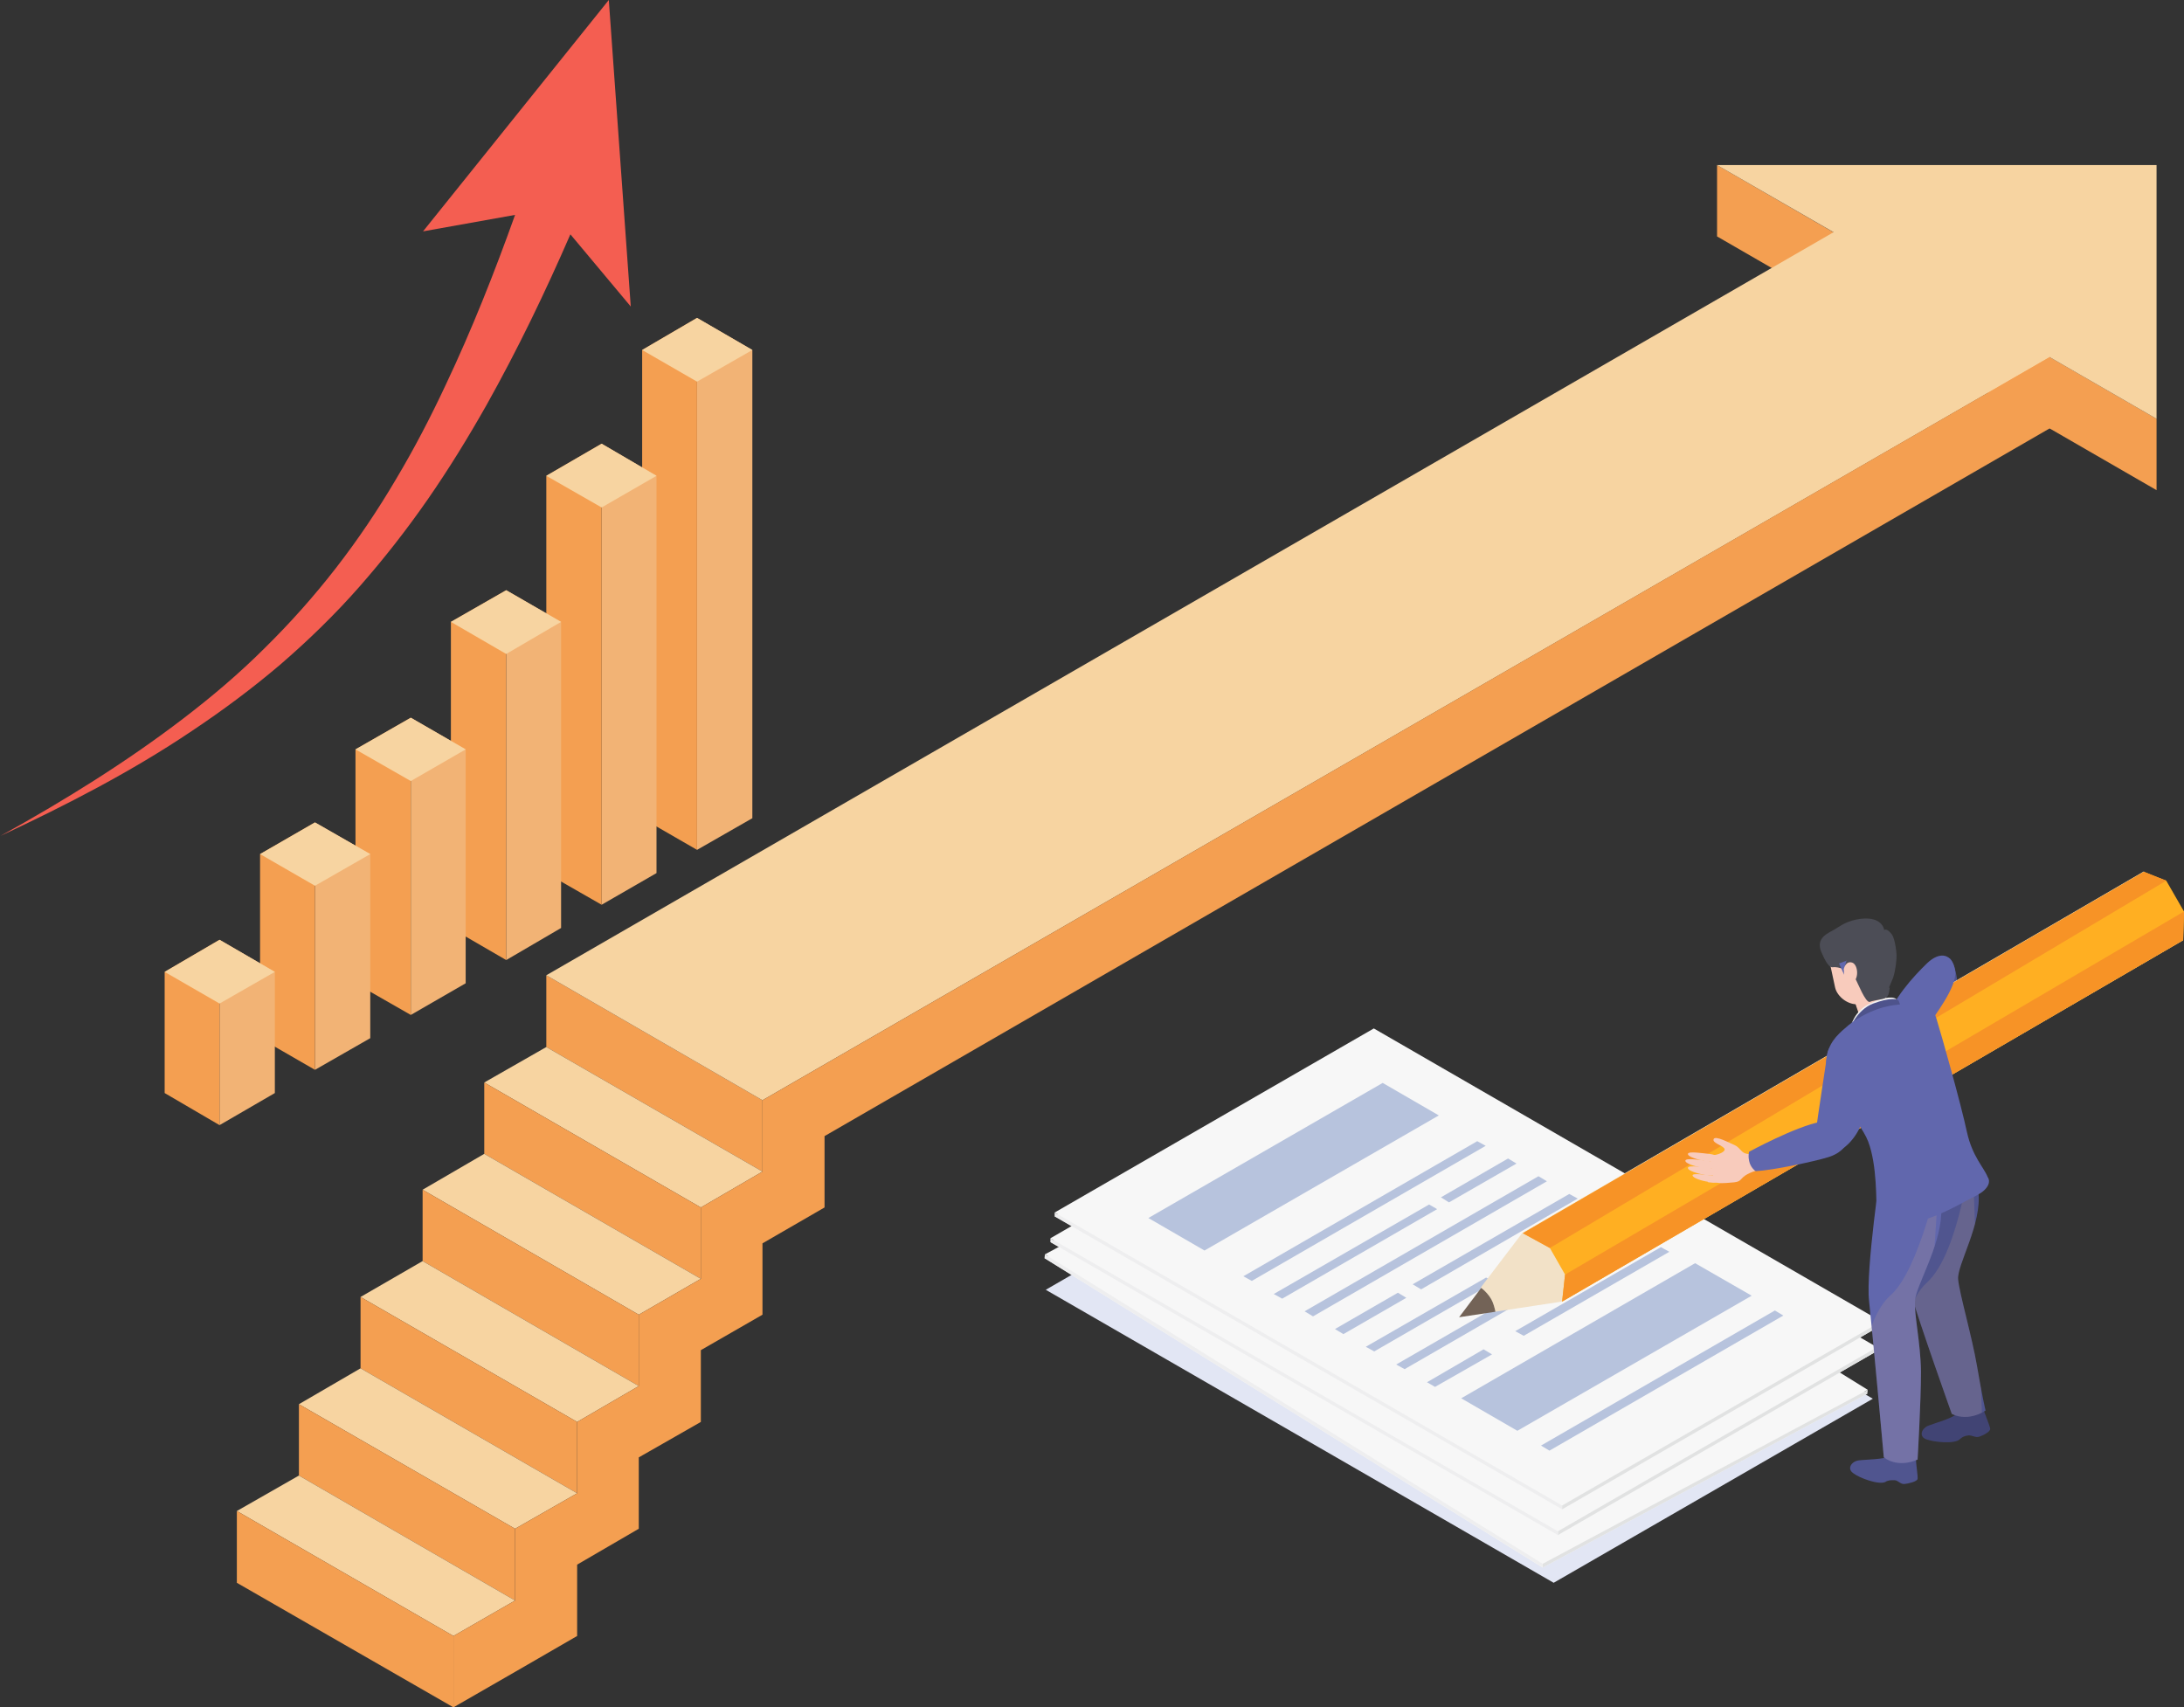 <?xml version="1.0" encoding="UTF-8"?>
<svg xmlns="http://www.w3.org/2000/svg" xmlns:xlink="http://www.w3.org/1999/xlink" version="1.1" viewBox="0 0 517.3 404.4">
  <rect x="0" y="0" width="517.3" height="404.4" fill="#333333" stroke="none"/>
  <!-- Generator: Adobe Illustrator 29.3.1, SVG Export Plug-In . SVG Version: 2.1.0 Build 151)  -->
  <defs>
    <style>
      .st0 {
        fill: none;
      }

      .st1 {
        fill: #50558f;
      }

      .st2 {
        fill: #4c4d56;
      }

      .st3 {
        fill: #f2b375;
      }

      .st4 {
        fill: #f45e51;
      }

      .st5 {
        fill: #ffaf22;
      }

      .st6, .st7 {
        fill: #f8cbbc;
      }

      .st8 {
        fill: #a3b1d8;
      }

      .st9 {
        fill: #f7d4a1;
      }

      .st10 {
        fill: #6167ad;
      }

      .st11 {
        isolation: isolate;
      }

      .st12 {
        fill: #414474;
      }

      .st13 {
        fill: #bea090;
        opacity: .2;
      }

      .st13, .st14, .st15, .st7 {
        mix-blend-mode: multiply;
      }

      .st16 {
        clip-path: url(#clippath-1);
      }

      .st17 {
        clip-path: url(#clippath-2);
      }

      .st18 {
        fill: #b7c3dd;
      }

      .st19 {
        fill: #4e538c;
      }

      .st20 {
        fill: #f49f51;
      }

      .st21 {
        fill: #f79326;
      }

      .st14 {
        fill: #dbdcdc;
        opacity: .3;
      }

      .st15 {
        fill: #e2e6f4;
      }

      .st22 {
        fill: #f7f7f7;
      }

      .st23 {
        fill: #eeeeef;
      }

      .st24 {
        fill: #f2f2f2;
      }

      .st25 {
        fill: #e1e2e2;
      }

      .st26 {
        fill: #736357;
      }

      .st27 {
        fill: #d0d7ea;
      }

      .st28 {
        clip-path: url(#clippath);
      }

      .st29 {
        fill: #f2e1c7;
      }
    </style>
    <clipPath id="clippath">
      <path class="st0" d="M463.7,272.8s4,1.9,4.9,9.5-5.1,17.3-4.8,20.7c.3,3.4,3.3,13.6,4.5,20.7s2,10.4,2,10.4c0,0-3.9,2.8-8,.8,0,0-7.7-21.6-9.7-28.6-2-7,2.2-30.9,2.2-30.9l8.8-2.7Z"/>
    </clipPath>
    <clipPath id="clippath-1">
      <path class="st0" d="M458.1,275.3s2,4.7,1.7,12.3c-.3,7.7-5.9,16.9-6.2,20.3s1.3,9.8,1.4,17c0,7.3-.8,20.8-.8,20.8,0,0-4.3,2.2-8-.5,0,0-2.7-29.9-3.5-37.1-.8-7.3,2.9-32,2.9-32l12.4-.9Z"/>
    </clipPath>
    <clipPath id="clippath-2">
      <path class="st0" d="M443.9,239.4c-5,1.7-8.9,5.5-9.8,10.8-.9,5.2,6.6,12.2,8.4,16.7,1.7,4.4,2.6,8.6,2.9,11.5.4,2.8,7.3,2.8,12.3,1.2,5-1.7,9.2-6.1,9.2-8.3s-3-3.9-4.2-9.4c-1.2-5.5-3.1-16.4-4.1-19.5-.9-3.1-3.8-6.5-14.7-2.9Z"/>
    </clipPath>
  </defs>
  <g class="st11">
    <g id="_レイヤー_1" data-name="レイヤー_1">
      <g>
        <g>
          <g>
            <path class="st6" d="M452.1,249.2s0,.3-.7,1-1.9.2-3,.8c-1.1.6-4.3,2.1-3.8,2.9s2.1-.7,3.1-.7.5,1,0,1.7.7,2.7,2.7,3.6c2,.8,2.7.5,3.8-1.1s1.4-2.4,1.2-3.8c-.2-1.4.6-3.4.6-3.4l-3.9-1Z"/>
            <path class="st6" d="M447.9,254.8s-1.4,1.3-2.4,2.6c-1.1,1.3-2,2.3-1.7,2.7s.6.2,1.4-.4c.7-.7,3.6-3.6,3.6-3.6l-.9-1.3Z"/>
            <path class="st6" d="M448.6,256.8s-1.3,1.4-2.2,2.8-1.8,2.5-1.4,2.9.7.2,1.3-.5,3.3-4,3.3-4l-1-1.2Z"/>
            <path class="st6" d="M450.1,257.7s-1.1,1.5-1.9,3-1.5,2.7-1.1,3,.7.1,1.3-.7c.6-.8,2.9-4.2,2.9-4.2l-1.1-1.1Z"/>
            <path class="st6" d="M452.6,256.5s-.9,1.7-1.4,3.3c-.6,1.6-1.1,2.9-.7,3.1s.7,0,1.2-.8c.5-.9,2.2-4.6,2.2-4.6l-1.3-.9Z"/>
          </g>
          <path class="st1" d="M456,250.6c2.1-3.2,6.1-11.8,7.2-14.9,1.1-3.1-.4-7.6-1.2-8.5s-3.4-.1-6,5c-2.6,5.1-4.2,16.9-4.2,16.9,0,0,.4.6,1.7,1.2s2.6.2,2.6.2Z"/>
        </g>
        <g>
          <g>
            <polygon class="st15" points="443.6 331.3 368 374.9 247.7 305.5 323.3 261.8 443.6 331.3"/>
            <g>
              <polygon class="st22" points="442.3 330.1 365.4 371.3 247.4 298 324.4 256.8 442.3 330.1"/>
              <polygon class="st22" points="442.4 329.2 365.4 370.4 247.5 297.1 324.4 256 442.4 329.2"/>
              <polygon class="st18" points="341.4 279.3 284.9 309.5 271.8 301.3 328.3 271.1 341.4 279.3"/>
              <polygon class="st18" points="350.1 284.7 293.6 314.9 291.7 313.6 348.1 283.4 350.1 284.7"/>
              <polygon class="st18" points="357.2 289.1 340.9 297.7 339 296.5 355.2 287.9 357.2 289.1"/>
              <polygon class="st18" points="338.1 299.3 300.7 319.3 298.8 318.1 336.2 298.1 338.1 299.3"/>
              <polygon class="st18" points="364.3 293.5 307.8 323.7 305.9 322.5 362.3 292.3 364.3 293.5"/>
              <polygon class="st18" points="371.4 297.9 333.6 318.1 331.7 316.9 369.4 296.7 371.4 297.9"/>
              <polygon class="st18" points="330 320 314.9 328.1 313 326.9 328.1 318.8 330 320"/>
              <polygon class="st18" points="378.5 302.3 355.8 314.4 353.9 313.2 376.5 301.1 378.5 302.3"/>
              <polygon class="st18" points="351 317 322 332.5 320.1 331.3 349.1 315.8 351 317"/>
              <polygon class="st18" points="385.6 306.7 329.1 336.9 327.2 335.7 383.6 305.5 385.6 306.7"/>
              <polygon class="st18" points="392.7 311.1 357.6 329.9 355.6 328.7 390.8 309.9 392.7 311.1"/>
              <polygon class="st18" points="349.9 334 336.2 341.3 334.3 340.1 348 332.8 349.9 334"/>
              <polygon class="st18" points="399.8 315.6 343.3 345.8 341.4 344.6 397.9 314.4 399.8 315.6"/>
              <g>
                <path class="st18" d="M411.4,333.4c-3.8,2-10.3,1.5-14.6-1.1-4.2-2.6-4.6-6.4-.8-8.4,3.8-2,10.3-1.5,14.6,1.1,4.2,2.6,4.6,6.4.8,8.4ZM396.6,324.2c-3.5,1.9-3.2,5.4.7,7.9,3.9,2.4,10,2.9,13.6,1s3.2-5.4-.7-7.9-10-2.9-13.6-1Z"/>
                <path class="st18" d="M409.8,332.4c-3,1.6-8.2,1.2-11.5-.9-3.4-2.1-3.6-5.1-.6-6.7,3-1.6,8.2-1.2,11.5.9,3.4,2.1,3.6,5.1.6,6.7ZM398.2,325.2c-2.8,1.5-2.5,4.2.6,6.1,3.1,1.9,7.8,2.3,10.6.8,2.8-1.5,2.5-4.2-.6-6.1-3.1-1.9-7.8-2.3-10.6-.8Z"/>
              </g>
              <polygon class="st18" points="408.1 327.2 401 331 399.5 330.1 406.5 326.3 408.1 327.2"/>
              <polygon class="st25" points="442.4 329.2 442.3 330.1 365.4 371.3 365.4 370.4 442.4 329.2"/>
              <polygon class="st23" points="247.5 297.1 247.4 298 365.4 371.3 365.4 370.4 247.5 297.1"/>
            </g>
            <g>
              <polygon class="st22" points="444.6 320 369 363.6 248.8 294.2 324.4 250.5 444.6 320"/>
              <polygon class="st22" points="444.6 319.1 369 362.7 248.8 293.3 324.4 249.6 444.6 319.1"/>
              <polygon class="st18" points="342.1 272.4 286.6 304.4 273.3 296.7 328.8 264.7 342.1 272.4"/>
              <polygon class="st18" points="350.9 277.5 295.5 309.5 293.5 308.4 349 276.4 350.9 277.5"/>
              <polygon class="st18" points="358.2 281.7 342.3 290.9 340.3 289.7 356.2 280.5 358.2 281.7"/>
              <polygon class="st18" points="339.5 292.5 302.7 313.7 300.8 312.5 337.5 291.3 339.5 292.5"/>
              <polygon class="st18" points="365.4 285.9 310 317.9 308 316.7 363.5 284.7 365.4 285.9"/>
              <polygon class="st18" points="372.7 290 335.6 311.5 333.6 310.3 370.7 288.9 372.7 290"/>
              <polygon class="st18" points="332.1 313.5 317.2 322.1 315.3 320.9 330.1 312.3 332.1 313.5"/>
              <polygon class="st18" points="379.9 294.2 357.7 307.1 355.7 305.9 377.9 293.1 379.9 294.2"/>
              <polygon class="st18" points="353 309.8 324.5 326.2 322.5 325.1 351 308.6 353 309.8"/>
              <polygon class="st18" points="387.2 298.4 331.7 330.4 329.7 329.3 385.2 297.3 387.2 298.4"/>
              <polygon class="st18" points="394.4 302.6 359.9 322.5 357.9 321.4 392.4 301.4 394.4 302.6"/>
              <polygon class="st18" points="352.4 326.9 339 334.6 337 333.5 350.4 325.7 352.4 326.9"/>
              <polygon class="st18" points="401.7 306.8 346.2 338.8 344.2 337.6 399.7 305.6 401.7 306.8"/>
              <g>
                <path class="st18" d="M413.9,324.2c-3.7,2.2-10.3,1.9-14.6-.6s-4.8-6.3-1-8.4c3.7-2.2,10.3-1.9,14.6.6,4.3,2.5,4.8,6.3,1,8.4ZM398.8,315.5c-3.5,2-3,5.5,1,7.8,4,2.3,10.1,2.6,13.6.6,3.5-2,3-5.5-1-7.8-4-2.3-10.1-2.6-13.6-.6Z"/>
                <path class="st18" d="M412.2,323.3c-3,1.7-8.2,1.5-11.6-.5s-3.8-5-.8-6.7c3-1.7,8.2-1.5,11.6.5,3.4,2,3.8,5,.8,6.7ZM400.4,316.5c-2.7,1.6-2.4,4.3.8,6.1,3.1,1.8,7.9,2,10.6.4s2.4-4.3-.8-6.1-7.9-2-10.6-.4Z"/>
              </g>
              <polygon class="st18" points="410.3 318.2 403.3 322.2 401.8 321.3 408.8 317.3 410.3 318.2"/>
              <polygon class="st25" points="444.6 319.1 444.6 320 369 363.6 369 362.7 444.6 319.1"/>
              <polygon class="st23" points="248.8 293.3 248.8 294.2 369 363.6 369 362.7 248.8 293.3"/>
            </g>
            <g>
              <polygon class="st22" points="445.6 313.9 370 357.5 249.8 288.1 325.4 244.4 445.6 313.9"/>
              <polygon class="st22" points="445.6 313 370 356.6 249.8 287.2 325.4 243.6 445.6 313"/>
              <polygon class="st18" points="414.9 306.9 359.4 338.9 346.1 331.2 401.5 299.2 414.9 306.9"/>
              <polygon class="st18" points="340.8 264.2 285.3 296.2 272 288.5 327.5 256.5 340.8 264.2"/>
              <polygon class="st18" points="351.9 271.4 296.5 303.4 294.5 302.3 349.9 270.3 351.9 271.4"/>
              <polygon class="st18" points="359.2 275.6 343.2 284.8 341.3 283.6 357.2 274.4 359.2 275.6"/>
              <polygon class="st18" points="340.4 286.4 303.7 307.6 301.7 306.5 338.5 285.3 340.4 286.4"/>
              <polygon class="st18" points="366.4 279.8 311 311.8 309 310.6 364.4 278.6 366.4 279.8"/>
              <polygon class="st18" points="373.7 283.9 336.6 305.4 334.6 304.2 371.7 282.8 373.7 283.9"/>
              <polygon class="st18" points="333.1 307.4 318.2 316 316.2 314.8 331.1 306.2 333.1 307.4"/>
              <polygon class="st18" points="380.9 288.1 358.7 301 356.7 299.8 378.9 287 380.9 288.1"/>
              <polygon class="st18" points="353.9 303.7 325.5 320.1 323.5 319 352 302.6 353.9 303.7"/>
              <polygon class="st18" points="388.1 292.3 332.7 324.3 330.7 323.2 386.2 291.2 388.1 292.3"/>
              <polygon class="st18" points="395.4 296.5 360.9 316.4 358.9 315.3 393.4 295.4 395.4 296.5"/>
              <polygon class="st18" points="353.4 320.8 339.9 328.5 338 327.4 351.4 319.6 353.4 320.8"/>
              <polygon class="st18" points="422.4 311.6 367 343.6 365 342.4 420.4 310.4 422.4 311.6"/>
              <polygon class="st25" points="445.6 313 445.6 313.9 370 357.5 370 356.6 445.6 313"/>
              <polygon class="st23" points="249.8 287.2 249.8 288.1 370 357.5 370 356.6 249.8 287.2"/>
            </g>
          </g>
          <g>
            <g>
              <path class="st29" d="M350.8,305.1c.9.7,1.7,1.6,2.3,2.6.6,1,.9,2,1,3l15.8-2.4,147.2-85.6-9.3-16.3-147.2,85.6-9.9,13Z"/>
              <path class="st26" d="M350.8,305.1l-5.2,6.9,8.6-1.3c-.2-1-.5-2.1-1-3-.6-1-1.4-1.9-2.3-2.6Z"/>
            </g>
            <polygon class="st5" points="370 308.3 370.7 301.9 367.1 295.6 360.7 292.1 507.8 206.5 513.1 208.6 517.3 215.9 517.1 222.7 370 308.3"/>
            <polygon class="st21" points="360.7 292.1 367.1 295.6 513.1 208.6 507.8 206.5 360.7 292.1"/>
            <polygon class="st21" points="370.7 301.9 370 308.3 517.1 222.7 517.3 215.9 370.7 301.9"/>
          </g>
          <g>
            <g>
              <path class="st6" d="M414.6,273.2s-.2.3-1.2,0-1.4-1.5-2.6-2-4.5-2.3-4.9-1.4,1.9,1.4,2.5,2.2c.6.8-1.7,1.6-2.6,1.6s-.7,1.8-.2,4.1c.5,2.2.1,2.7,3.3,2.5s2.9-.3,4-1.4c1.1-1,3.3-1.6,3.3-1.6l-1.6-3.9Z"/>
              <path class="st6" d="M403.3,276.6s2.8.5,3.2-.3c.4-.8-1.2-1.3-2.4-1.4s-4.8-.7-4.9,0,2.4,1.4,4,1.7Z"/>
              <path class="st6" d="M403.9,275s2.8.5,3.2-.3c.4-.8-1.2-1.3-2.4-1.4s-4.8-.7-4.9,0,2.4,1.4,4,1.7Z"/>
              <path class="st6" d="M403.9,278.3s2.8.5,3.2-.3-1.2-1.3-2.4-1.4-4.8-.7-4.9,0,2.4,1.4,4,1.7Z"/>
              <path class="st6" d="M404.5,280s2.5.5,2.9-.3-1.1-1.2-2.2-1.3-4.3-.6-4.3,0,2.1,1.3,3.6,1.5Z"/>
            </g>
            <path class="st10" d="M446.5,247.1s-1.9,1.4-.1-4.5c1.8-5.9,6.8-11.3,10-14.4,3.2-3.1,6.1-2.2,6.7,1.7s-5.3,11.1-6.4,13.1c-2.3,4.1-5.4,10.4-10.2,4.1Z"/>
            <path class="st1" d="M453,342.5s.7,2.1.8,3.1c0,1,.5,4.1.4,4.7s-2.1,1.1-3.1,1.2-1.5-.9-2.4-.9-1.5,0-2.1.4c-1.5.8-6.2-.9-7.7-2.1-1.5-1.1-.3-2.8,1.4-3,1.4-.2,6.3-.2,7.6-1.1s.9-3.1.9-3.1l4.3.8Z"/>
            <path class="st6" d="M438.8,235.7l2.1,6.3s2.5.2,4.8-.5c1.3-.4,2.1-1.9,2.1-1.9l-2-6.3-7,2.3Z"/>
            <path class="st7" d="M439.7,238.5s1.8,1.3,4.2.4c2.4-.9,2.8-2.8,2.8-2.8l-.9-2.9-7,2.3,1,2.9Z"/>
            <path class="st24" d="M438.4,243.1s.7-3.6,4.5-5.4,6-1.7,6.4-.8.2,3.2.2,3.2l-11.1,2.9Z"/>
            <path class="st10" d="M434.3,231s2.5,5.1,4.7,4.7l-.7-5-4,.3Z"/>
            <path class="st19" d="M438,243.9s1.7-4.7,5.7-6.2,5.8-1.1,6-.7.8,2.4.8,2.4l-12.6,4.5Z"/>
            <path class="st12" d="M468.2,331.2s1.2,1.8,1.6,2.7c.3.9,1.5,3.8,1.6,4.5s-1.7,1.6-2.6,1.9-1.7-.4-2.6-.3-1.5.4-2,.9c-1.2,1.2-6.2.7-8,0-1.8-.7-1-2.6.5-3.2s6-1.8,7-3,0-3.2,0-3.2l4.3-.4Z"/>
            <path class="st1" d="M463.7,272.8s4,1.9,4.9,9.5-5.1,17.3-4.8,20.7c.3,3.4,3.3,13.6,4.5,20.7s2,10.4,2,10.4c0,0-3.9,2.8-8,.8,0,0-7.7-21.6-9.7-28.6-2-7,2.2-30.9,2.2-30.9l8.8-2.7Z"/>
            <g class="st28">
              <path class="st13" d="M467.1,271.2s-2.7,25.4-10.7,32.6c-8,7.2-4.3,26-4.3,26l4.3,14.6,13.2-5.1-2.5-68.1Z"/>
            </g>
            <path class="st10" d="M458.1,275.3s2,4.7,1.7,12.3c-.3,7.7-5.9,16.9-6.2,20.3s1.3,9.8,1.4,17c0,7.3-.8,20.8-.8,20.8,0,0-4.3,2.2-8-.5,0,0-2.7-29.9-3.5-37.1-.8-7.3,2.9-32,2.9-32l12.4-.9Z"/>
            <g class="st16">
              <path class="st13" d="M459.3,278.5s-4.7,22.3-11.5,28.3-7.4,23-7.4,23l1.3,21.9,12.7,2.3,4.9-75.5Z"/>
            </g>
            <g>
              <g class="st17">
                <path class="st14" d="M433,247s3.9,9.7,9.7,15.1c5.8,5.4,3.8,10.8,6.7,13.7s13.8.4,21-2.5l-12.1,10-15.5,4.4-9.6-24.8-4.7-14.3,4.6-1.6Z"/>
              </g>
              <path class="st10" d="M444.5,287.9c-.1-3.5.1-12-2-17.5-2.1-5.5-10.8-13.3-9.9-19.7.5-3.5,2.3-5.4,4.7-7.4.3-.3.7-.6,1.1-.9,0,0,.1-.1.2-.2,0,0,.2-.1.3-.2,0,0,0,0,0,0,5.5-3.8,10.4-4,10.4-4,7.8-1.1,8.4.2,9.4,3.4,1.2,3.9,5.7,19.8,7.2,26.8,1.3,5.8,4,8.3,4.9,10.6h0s1.1,1.3-.8,3.1c-.5.5-1.2.9-1.9,1.3-2.4,1.1-7.9,4.6-13.4,6-5.1,1.4-10.3.8-10.4-1.3Z"/>
            </g>
            <rect class="st6" x="434" y="221.1" width="12.5" height="16.3" rx="5.1" ry="5.1" transform="translate(-38.4 97.7) rotate(-12.1)"/>
            <path class="st10" d="M432.9,249.2s.8-4.2,7.1-1.9c6.3,2.3,1.5,17.7.6,19.6-3.3,7.2-11.4,9.4-10.5,1.3.4-3.7,2.1-14.2,2.8-19.1Z"/>
            <path class="st2" d="M447.6,233.9c-.2,1.4-.2,2.4-1.6,2.7s-2.7.5-3.1.7c-1,.4-3-4.8-3.4-5.4-1.2-2.2-4.3-3-5.4-2.8s-2.2-2.5-2.7-3.6c-1.2-2.9.8-4.1,2.5-5,1.7-.9,2.9-2.1,5.8-2.7,6.2-1.2,6.6,2.5,6.6,2.5,0,0,.5-.6,1.7.9.5.5,1,2.4,1.2,4.7.1,1.5-.3,4.2-.8,5.7l-1,2.4Z"/>
            <path class="st10" d="M437.4,227.4s-.5,1.7-.6,2.3,0,1.2,0,1.2l-1.2-2.7,1.9-.7Z"/>
            <path class="st6" d="M436.7,229.6s.4-2.1,2-1.6,1.9,5.1-1.2,5.3l-.8-3.7Z"/>
            <path class="st10" d="M415.9,277.4c4-.2,13.9-2.3,17.1-3.3,3.3-1,4.5-3,4.7-4.3.2-1.3-.4-5.1-6.4-4.1-6,1.1-17,7.1-17,7.1,0,0-.3.7,0,2.2.3,1.5,1.4,2.3,1.4,2.3Z"/>
          </g>
        </g>
      </g>
      <g>
        <g>
          <g>
            <polygon class="st3" points="178.2 82.9 178.2 193.8 165.1 201.3 165.1 75.3 178.2 82.9"/>
            <polygon class="st20" points="152.1 82.9 152.1 193.8 165.1 201.3 165.1 75.3 152.1 82.9"/>
            <polygon class="st9" points="165.1 75.3 152.1 82.9 165.1 90.4 178.2 82.9 165.1 75.3"/>
          </g>
          <g>
            <polygon class="st3" points="155.5 112.7 155.5 206.8 142.5 214.3 142.5 105.1 155.5 112.7"/>
            <polygon class="st20" points="129.4 112.7 129.4 206.8 142.5 214.3 142.5 105.1 129.4 112.7"/>
            <polygon class="st9" points="142.5 105.1 129.4 112.7 142.5 120.2 155.5 112.7 142.5 105.1"/>
          </g>
          <g>
            <line class="st27" x1="132.9" y1="219.8" x2="119.9" y2="227.4"/>
            <line class="st8" x1="106.8" y1="219.8" x2="119.9" y2="227.4"/>
          </g>
          <polyline class="st3" points="119.9 227.4 119.9 139.8 132.9 147.3 132.9 219.8"/>
          <polyline class="st0" points="119.9 227.4 119.9 139.8 132.9 147.3 132.9 219.8"/>
          <polyline class="st20" points="119.9 227.4 119.9 139.8 106.8 147.3 106.8 219.8"/>
          <polyline class="st0" points="119.9 227.4 119.9 139.8 106.8 147.3 106.8 219.8"/>
          <polygon class="st9" points="119.9 139.8 106.8 147.3 119.9 154.9 132.9 147.3 119.9 139.8"/>
          <g>
            <polyline class="st3" points="97.3 240.4 97.3 170 110.3 177.5 110.3 232.9"/>
            <polyline class="st20" points="97.3 240.4 97.3 170 84.2 177.5 84.2 232.9"/>
            <polygon class="st9" points="97.3 170 84.2 177.5 97.3 185 110.3 177.5 97.3 170"/>
          </g>
          <g>
            <polyline class="st3" points="74.6 253.4 74.6 194.8 87.7 202.3 87.7 245.9"/>
            <polyline class="st20" points="74.6 253.4 74.6 194.8 61.6 202.3 61.6 245.9"/>
            <polygon class="st9" points="74.6 194.8 61.6 202.3 74.6 209.8 87.7 202.3 74.6 194.8"/>
          </g>
          <polyline class="st3" points="52 266.5 52 222.6 65.1 230.2 65.1 258.9"/>
          <polyline class="st20" points="52 266.5 52 222.6 39 230.2 39 258.9"/>
          <polygon class="st9" points="52 222.6 39 230.2 52 237.7 65.1 230.2 52 222.6"/>
        </g>
        <path class="st4" d="M144.2,0l-44,54.8,21.8-3.9c-4.9,13.7-10.2,27.1-16.4,40.2-3.6,7.7-7.5,15.2-11.8,22.4-4.3,7.3-9,14.3-14.2,21-5.2,6.7-10.8,13-16.9,19-6,6-12.5,11.5-19.3,16.7-13.6,10.4-28.3,19.5-43.3,27.8,15.6-7.3,31-15.2,45.4-24.9,7.2-4.8,14.2-10,20.9-15.7,6.6-5.7,12.9-11.8,18.7-18.4,5.8-6.6,11.2-13.5,16.2-20.7,5-7.2,9.6-14.7,13.9-22.3,7.4-13.2,13.9-26.7,19.9-40.5l14.3,17.1L144.2,0Z"/>
      </g>
      <g>
        <polygon class="st20" points="406.7 56 510.8 116.1 510.8 99.2 406.7 39.1 406.7 56"/>
        <polygon class="st20" points="180.6 260.6 129.4 231 129.4 248 180.6 277.5 180.6 260.6"/>
        <polygon class="st9" points="114.7 256.4 166 286 180.6 277.5 129.4 248 114.7 256.4"/>
        <polygon class="st20" points="166 286 114.7 256.4 114.7 273.3 166 302.9 166 286"/>
        <polygon class="st9" points="100.1 281.8 151.3 311.4 166 302.9 114.7 273.3 100.1 281.8"/>
        <polygon class="st20" points="151.3 311.4 100.1 281.8 100.1 298.7 151.3 328.3 151.3 311.4"/>
        <polygon class="st9" points="85.4 307.2 136.7 336.8 151.3 328.3 100.1 298.7 85.4 307.2"/>
        <polygon class="st20" points="136.7 336.8 85.4 307.2 85.4 324.1 136.7 353.7 136.7 336.8"/>
        <polygon class="st9" points="70.8 332.6 122 362.1 136.7 353.7 85.4 324.1 70.8 332.6"/>
        <polygon class="st20" points="122 362.1 70.8 332.6 70.8 349.5 122 379.1 122 362.1"/>
        <polygon class="st9" points="56.1 357.9 107.4 387.5 122 379.1 70.8 349.5 56.1 357.9"/>
        <polygon class="st20" points="107.4 387.5 56.1 357.9 56.1 374.9 107.4 404.4 107.4 387.5"/>
        <polygon class="st9" points="406.7 39.1 434.3 55 129.4 231 180.6 260.6 485.5 84.6 510.8 99.2 510.8 39.1 406.7 39.1"/>
        <polyline class="st20" points="122 396 136.7 387.5 136.7 370.6 151.3 362.1 151.3 345.2 166 336.8 166 319.8 180.6 311.4 180.6 294.5 195.3 286 195.3 269.1 485.6 101.4 485.6 84.5 180.6 260.6 180.6 277.5 166 286 166 302.9 151.3 311.4 151.3 328.3 136.7 336.8 136.7 353.7 122 362.1 122 379.1 107.4 387.5 107.4 404.4"/>
      </g>
    </g>
  </g>
</svg>